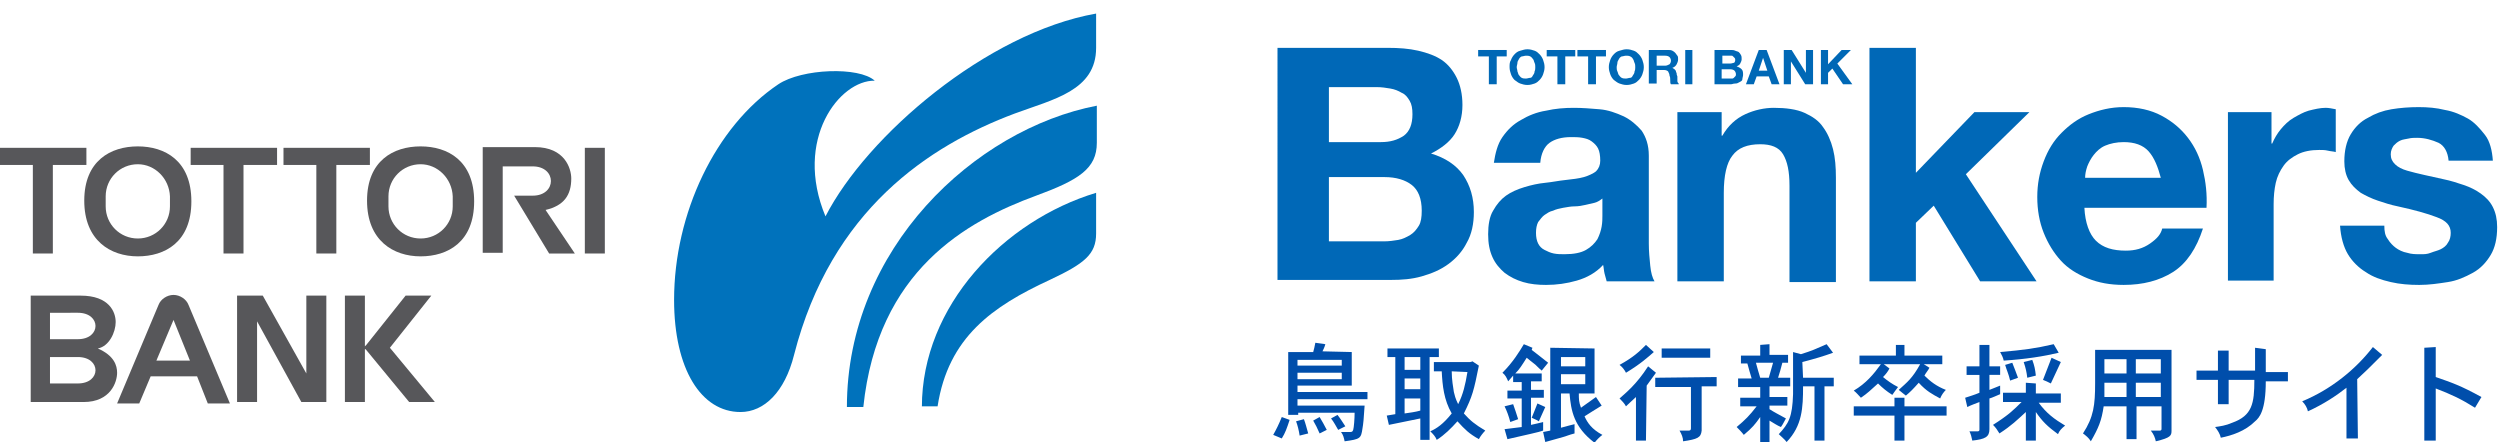 <?xml version="1.0" encoding="utf-8"?>
<!-- Generator: Adobe Illustrator 27.9.1, SVG Export Plug-In . SVG Version: 6.00 Build 0)  -->
<svg version="1.1" id="_レイヤー_2" xmlns="http://www.w3.org/2000/svg" xmlns:xlink="http://www.w3.org/1999/xlink" x="0px"
	 y="0px" viewBox="0 0 350.1 61.9" style="enable-background:new 0 0 350.1 61.9;" xml:space="preserve">
<style type="text/css">
	.st0{fill:#004EAB;}
	.st1{fill:#57575A;}
	.st2{fill:#0072BC;}
	.st3{fill:#0068B6;}
	.st4{fill:#0068B7;}
</style>
<g id="_ヘッダー">
	<g>
		<g>
			<path class="st0" d="M180.6,58.8c-0.4,1.2-0.6,1.8-1.1,2.6l-1.2-0.5c0.4-0.7,0.8-1.5,1.2-2.5L180.6,58.8L180.6,58.8z M189.3,49.3
				V54h-7.6v0.9h9.8v1h-9.8v0.9h9.4c-0.1,1.7-0.2,2.7-0.3,3.2c-0.2,1.4-0.3,1.5-2.5,1.8c-0.1-0.5-0.2-0.9-0.5-1.3h1.1
				c0.4,0,0.5,0,0.6-0.3c0.1-0.3,0.2-1.6,0.2-2.4h-7.9v0.3h-1.4v-8.8h3.5c0.1-0.3,0.2-0.8,0.3-1.3l1.4,0.2c-0.1,0.4-0.3,0.8-0.4,1
				L189.3,49.3L189.3,49.3z M182.6,58.7c0.2,0.5,0.4,1.3,0.6,2L182,61c-0.1-0.7-0.3-1.5-0.5-2L182.6,58.7L182.6,58.7z M181.7,50.4
				v0.8h6.2v-0.8H181.7z M181.7,52.2v0.9h6.2v-0.9H181.7z M184.8,58.4c0.3,0.5,0.7,1.2,1,1.8l-1,0.5c-0.3-0.7-0.6-1.3-0.9-1.8
				L184.8,58.4L184.8,58.4z M187.3,58.1c0.4,0.5,0.7,1,1.1,1.6l-1,0.5c-0.3-0.5-0.6-1.1-1-1.6L187.3,58.1z"/>
			<path class="st0" d="M201.5,48.8V50h-1.3v11.6h-1.3v-3l-4.4,0.9l-0.3-1.3l1.2-0.2V50h-1.1v-1.2C194.3,48.8,201.5,48.8,201.5,48.8
				z M196.7,50v1.8h2.2V50H196.7z M196.7,53v1.5h2.2V53H196.7z M196.7,55.8v2.1c0.7-0.1,1.5-0.2,2.2-0.4v-1.7H196.7z M206.2,50.6
				l0.9,0.6c-0.7,3.5-0.9,4.3-2.1,6.7c0.9,1,1.5,1.5,3,2.4c-0.3,0.3-0.7,0.8-0.9,1.2c-1.4-0.8-1.9-1.3-3-2.5c-0.9,1-1.8,1.9-2.9,2.6
				c-0.2-0.5-0.5-0.8-0.9-1.2c0.9-0.4,1.8-1,3-2.5c-1.1-1.9-1.3-3.9-1.4-5.9h-1.1v-1.3h5.1C206,50.7,206.2,50.6,206.2,50.6z
				 M203.3,52c0,1.2,0.2,2.2,0.3,2.9c0.1,0.4,0.2,0.9,0.6,1.7c0.7-1.4,1-2.7,1.3-4.5L203.3,52L203.3,52z"/>
			<path class="st0" d="M214.6,48.7l-0.1,0.3c0.8,0.6,1.4,1.1,2.3,1.8l-0.9,1.1c-0.6-0.5-0.8-0.8-1.1-1c-0.3-0.2-0.6-0.5-1-0.8
				c-0.7,1.1-1,1.6-1.6,2.2h3.7v1.1h-1.5v1.2h1.8v1.1h-1.8v3.8c0.5-0.1,1.3-0.3,1.7-0.4l0,1.2c-0.5,0.2-2.4,0.6-5,1.2l-0.4-1.4
				c0.7-0.1,1.6-0.2,2.4-0.3v-4h-2v-1.1h2v-1.2h-1.2v-0.9l-0.7,0.8c-0.2-0.5-0.4-0.9-0.8-1.2c1.5-1.5,2.4-3,3-4L214.6,48.7
				L214.6,48.7z M211.9,56.6c0.2,0.6,0.5,1.4,0.7,2.1l-1.1,0.4c-0.2-0.8-0.5-1.6-0.8-2.2L211.9,56.6z M216.4,57
				c-0.3,0.6-0.6,1.4-0.9,2c-0.3-0.2-0.6-0.3-1-0.5c0.2-0.5,0.5-1.2,0.8-2L216.4,57L216.4,57z M223.3,48.8v6.3h-2.2
				c0,0.8,0,1.2,0.3,2c0.3-0.2,1.8-1.3,2.1-1.5l0.8,1.2c-0.8,0.5-1.8,1.1-2.4,1.5c0.4,0.9,1,1.8,2.5,2.6c-0.4,0.3-0.8,0.7-1.1,1.1
				c-2.9-2.2-3.3-4.5-3.5-6.9h-1.2v4.8c0.7-0.2,1.5-0.4,1.9-0.5l0,1.3c-0.8,0.2-1.2,0.4-1.6,0.5c-0.7,0.2-1.8,0.5-2.5,0.7l-0.3-1.4
				l1-0.2V48.7L223.3,48.8L223.3,48.8z M218.6,50v1.3h3.4V50H218.6z M218.6,52.4v1.4h3.4v-1.4H218.6z"/>
			<path class="st0" d="M230.5,61.7h-1.4v-6.1c-0.4,0.4-0.9,0.8-1.4,1.3c-0.2-0.4-0.6-0.8-0.9-1.1c0.9-0.8,2.4-2,4-4.5l1.1,0.9
				c-0.4,0.6-0.9,1.2-1.3,1.8L230.5,61.7L230.5,61.7z M231.6,49.3c-0.8,0.7-1.9,1.7-3.9,2.9c-0.2-0.4-0.5-0.8-0.9-1.1
				c2-1.1,2.8-1.9,3.7-2.8L231.6,49.3L231.6,49.3z M240.4,52.8v1.3h-2.1v6.2c-0.1,1-0.6,1.2-2.6,1.5c0-0.5-0.2-1-0.5-1.5h1.3
				c0.2,0,0.3-0.1,0.3-0.3v-5.8h-5v-1.3L240.4,52.8L240.4,52.8z M239.5,48.8v1.3h-6.8v-1.3H239.5z"/>
			<path class="st0" d="M247.8,48.2v1.5h2.6v1.1h-0.8c-0.2,0.8-0.4,1.5-0.6,2.1h1.7v1.2h-2.9v1.5h2.5v1.2h-2.5v0.5
				c0.6,0.4,1.4,0.8,2.3,1.3c-0.3,0.5-0.4,0.8-0.7,1.2c-0.5-0.2-1.1-0.6-1.6-0.9v3h-1.3v-3.5c-0.7,1-1.1,1.5-2.3,2.5
				c-0.3-0.4-0.7-0.8-1-1.1c1.2-1,1.8-1.6,2.8-2.9h-2.3v-1.2h2.8v-1.5h-3.1v-1.2h1.9c-0.2-0.6-0.4-1.4-0.6-2.1h-0.9v-1.1h2.7v-1.5
				L247.8,48.2L247.8,48.2z M245.9,50.8c0.2,0.7,0.4,1.5,0.6,2.1h1.2c0.2-0.7,0.4-1.4,0.6-2.1H245.9L245.9,50.8z M252.5,52.9h4.3
				v1.2h-1.3v7.6h-1.4v-7.6h-1.6c0,3-0.1,5.5-2.3,7.8c-0.3-0.4-0.7-0.7-1.1-1.1c1.4-1.5,1.9-2.4,2-5.6c0-0.9,0-2.1,0-5.9l1.1,0.3
				c1.6-0.5,2-0.7,3.6-1.4l0.9,1.2c-1.4,0.5-2.4,0.8-4.3,1.3L252.5,52.9L252.5,52.9z"/>
			<path class="st0" d="M266.7,48.3v1.5h5.3V51h-2.6l0.8,0.5c-0.2,0.4-0.5,0.7-0.7,1.1c0.8,0.8,1.7,1.5,3,2
				c-0.3,0.3-0.6,0.7-0.8,1.2c-1.1-0.6-1.9-1-3-2.2c-0.8,0.9-1.2,1.3-1.8,1.8c-0.3-0.2-0.6-0.5-1-0.8c1.2-1.1,1.9-1.6,3-3.6h-5.1
				l0.8,0.6c-0.2,0.4-0.5,0.8-0.9,1.2c0.6,0.5,1.3,1,2.1,1.4c-0.3,0.4-0.6,0.8-0.8,1.1c-0.8-0.5-1.4-1-2-1.6c-1,0.9-1.5,1.4-2.4,2
				c-0.3-0.3-0.6-0.7-1-1c1.7-1,2.8-2.3,3.8-3.7h-3v-1.2h5.1v-1.5L266.7,48.3L266.7,48.3z M266.7,55.7v1.2h5.9v1.3h-5.9v3.5h-1.4
				v-3.5h-5.7v-1.3h5.7v-1.2H266.7z"/>
			<path class="st0" d="M278.6,48.3v3h1.5v1.2h-1.5v2.1c0.5-0.2,1-0.4,1.5-0.6l0,1.2c-0.5,0.2-1.1,0.5-1.5,0.6v4.3
				c0,1.1-0.6,1.4-2.4,1.6c-0.1-0.5-0.2-0.9-0.4-1.3h1.2c0.1,0,0.2-0.1,0.2-0.2v-3.9c-0.5,0.2-1.1,0.4-1.7,0.7l-0.3-1.3
				c0.6-0.2,1.3-0.4,2-0.7v-2.5h-1.8v-1.2h1.8v-3L278.6,48.3L278.6,48.3z M285.1,53.7v1.4h3.5v1.3h-3.1c1.1,1.5,2.2,2.3,3.7,3.2
				c-0.5,0.4-0.8,0.7-1,1.2c-1.5-1.1-2.2-1.8-3.1-3.1v4h-1.4v-4c-1.2,1.1-2,1.9-3.7,3c-0.3-0.5-0.5-0.8-0.9-1.2
				c2.2-1.4,2.9-2.1,4-3.2h-2.6v-1.3h3.2v-1.4L285.1,53.7L285.1,53.7z M288.3,49.4c-2.1,0.5-4.6,0.9-7.7,1.1
				c-0.1-0.5-0.3-0.8-0.5-1.2c3.4-0.3,4.9-0.5,7.5-1.1L288.3,49.4L288.3,49.4z M281.8,50.8c0.3,0.8,0.6,1.5,0.8,2.1l-1.1,0.4
				c-0.2-0.9-0.5-1.5-0.7-2.2L281.8,50.8z M284.6,50.4c0.3,0.8,0.4,1.3,0.5,2.2l-1.2,0.3c-0.1-0.8-0.2-1.3-0.5-2.2L284.6,50.4z
				 M287.2,53.7c-0.4-0.2-0.8-0.4-1.1-0.5c0.4-1,0.7-1.8,1.2-3.1l1.3,0.6L287.2,53.7z"/>
			<path class="st0" d="M304.1,49v11.3c0,0.7-0.1,1-2.2,1.5c-0.1-0.5-0.3-1-0.7-1.5h1.3c0.1,0,0.2-0.1,0.2-0.2v-3.2h-3.5v4.6h-1.4
				v-4.6h-3.2c-0.3,2-0.7,3-1.8,4.9c-0.3-0.5-0.7-0.8-1.1-1.1c1.5-2.3,1.7-4,1.7-7c0-0.5,0-1.1,0-4.7L304.1,49L304.1,49z
				 M294.7,53.6l0,2h3.1v-2H294.7z M294.7,50.3v2h3.1v-2H294.7z M299.1,50.3v2h3.5v-2H299.1z M299.1,53.6v2h3.5v-2H299.1z"/>
			<path class="st0" d="M317.3,48.9v3.2h3.1v1.3h-3.1c0,4.1-0.9,5.1-1.5,5.6c-1.4,1.4-3.3,2-4.8,2.3c-0.1-0.5-0.4-1-0.8-1.5
				c0.7-0.1,1.5-0.2,2.4-0.6c2.8-1,3.1-2.7,3.1-6h-3.6v3.4h-1.5v-3.4h-3v-1.3h3v-2.8h1.5v2.8h3.7v-3.2L317.3,48.9L317.3,48.9z"/>
			<path class="st0" d="M330.2,61.4h-1.6v-7.1c-1.4,1.1-3.2,2.3-5.4,3.3c-0.1-0.5-0.4-1-0.8-1.4c4.1-1.7,7.5-4.5,9.9-7.6l1.3,1.1
				c-2,2-2.3,2.3-3.5,3.4L330.2,61.4L330.2,61.4z"/>
			<path class="st0" d="M341.1,48.6v4.2c2.3,0.8,3.5,1.2,6.4,2.8l-0.9,1.5c-1.9-1.2-3.4-1.9-5.5-2.7v7.3h-1.6v-13L341.1,48.6
				L341.1,48.6z"/>
		</g>
		<g>
			<g>
				<polygon class="st1" points="12.1,20.7 0,20.7 0,23.1 4.6,23.1 4.6,35.5 7.4,35.5 7.4,23.1 12.1,23.1 				"/>
				<polygon class="st1" points="38.8,20.7 26.7,20.7 26.7,23.1 31.3,23.1 31.3,35.5 34.1,35.5 34.1,23.1 38.8,23.1 				"/>
				<polygon class="st1" points="51.8,20.7 39.7,20.7 39.7,23.1 44.3,23.1 44.3,35.5 47.1,35.5 47.1,23.1 51.8,23.1 				"/>
				<rect x="81.9" y="20.7" class="st1" width="2.8" height="14.8"/>
				<path class="st1" d="M11.8,28.1L11.8,28.1c0-5.6,3.7-7.6,7.5-7.6s7.5,2,7.5,7.7v0c0,5.7-3.7,7.7-7.5,7.7S11.8,33.7,11.8,28.1z
					 M19.3,23c-2.5,0-4.5,2-4.5,4.5v1.4c0,2.5,2,4.5,4.5,4.5l0,0c2.5,0,4.5-2,4.5-4.5v-1.4C23.7,25,21.7,23,19.3,23L19.3,23z"/>
				<path class="st1" d="M51.4,28.1L51.4,28.1c0-5.6,3.7-7.6,7.5-7.6s7.5,2,7.5,7.7v0c0,5.7-3.7,7.7-7.5,7.7S51.4,33.7,51.4,28.1z
					 M58.9,23c-2.5,0-4.5,2-4.5,4.5v1.4c0,2.5,2,4.5,4.5,4.5l0,0c2.5,0,4.5-2,4.5-4.5v-1.4C63.3,25,61.3,23,58.9,23L58.9,23z"/>
				<path class="st1" d="M76.4,29.4c2.6-0.6,3.6-2.1,3.6-4.4c0-1.4-0.9-4.4-5.1-4.4h-7.3v14.8h2.8V23.3h4.2c3.4,0,3.4,4.1,0,4.1
					h-2.6l4.9,8.1h3.6L76.4,29.4L76.4,29.4z"/>
				<path class="st1" d="M16.4,52.2c0,1.3-0.9,4.1-4.7,4.1H4.3V41.4h7c4,0,4.9,2.3,4.9,3.7s-0.9,3.4-2.5,3.7
					C16,49.8,16.4,51.2,16.4,52.2z M7,47.5h3.9c3.3,0,3.3-3.7,0-3.7H7L7,47.5L7,47.5z M7,53.7h3.9c3.3,0,3.3-3.7,0-3.7H7L7,53.7
					L7,53.7z"/>
				<path class="st1" d="M29.1,56.5h3.1l-5.8-13.8c-0.3-0.8-1.2-1.4-2.1-1.4s-1.8,0.6-2.1,1.4l-5.8,13.8h3.1l1.6-3.8h6.5L29.1,56.5
					L29.1,56.5z M21.9,50.5l2.4-5.7l2.3,5.7H21.9z"/>
				<polygon class="st1" points="42.9,41.4 42.9,52.3 36.8,41.4 36,41.4 34.8,41.4 33.2,41.4 33.2,56.3 36,56.3 36,45 42.2,56.3 
					42.9,56.3 43.8,56.3 45.7,56.3 45.7,41.4 				"/>
				<polygon class="st1" points="54.6,48.7 60.4,41.4 56.8,41.4 51.3,48.3 51.1,48.5 51.1,48.3 51.1,41.4 48.3,41.4 48.3,56.3 
					51.1,56.3 51.1,48.9 51.2,48.9 57.3,56.3 60.9,56.3 				"/>
			</g>
			<g>
				<path class="st2" d="M122.5,11.3c-2.2-2-10.2-1.7-13.5,0.5c-8.8,5.9-14.6,18.1-14.6,30.2c0,9.7,3.8,15.7,9.3,15.7
					c3.3,0,6.2-2.8,7.5-8c5.2-20.3,18.9-29.3,30.9-33.8c5.4-2,11.4-3.2,11.4-9.2V1.9c-15.3,2.7-32.1,17.1-37.9,28.4
					C111.1,19.5,117.6,11.2,122.5,11.3L122.5,11.3z"/>
				<path class="st2" d="M118.6,57c0-22.2,17.9-38.9,35-42.2V20c0,3.6-2.5,5.2-8.5,7.4c-9.8,3.6-22.2,10.5-24.2,29.6H118.6L118.6,57
					z"/>
				<path class="st2" d="M129.1,57c0-14.2,11.5-26.1,24.4-30v5.7c0,2.9-1.6,4.2-6.5,6.5c-8,3.7-14.2,8-15.7,17.7H129.1L129.1,57z"/>
			</g>
		</g>
		<g>
			<g>
				<path class="st3" d="M207,7.9V7h4v0.9h-1.4v3.9h-1.1V7.9H207L207,7.9z"/>
				<path class="st3" d="M211.6,8.4c0.1-0.3,0.3-0.6,0.5-0.8s0.4-0.4,0.8-0.5s0.6-0.2,1-0.2s0.7,0.1,1,0.2c0.3,0.1,0.5,0.3,0.7,0.5
					c0.2,0.2,0.4,0.5,0.5,0.8c0.1,0.3,0.2,0.6,0.2,1s-0.1,0.7-0.2,1c-0.1,0.3-0.3,0.6-0.5,0.8c-0.2,0.2-0.4,0.4-0.7,0.5
					c-0.3,0.1-0.6,0.2-1,0.2s-0.7-0.1-1-0.2s-0.5-0.3-0.8-0.5c-0.2-0.2-0.4-0.5-0.5-0.8c-0.1-0.3-0.2-0.6-0.2-1S211.4,8.7,211.6,8.4
					z M212.5,10c0.1,0.2,0.1,0.4,0.2,0.5c0.1,0.1,0.2,0.3,0.4,0.4s0.4,0.1,0.6,0.1s0.4-0.1,0.6-0.1s0.3-0.2,0.4-0.4
					c0.1-0.1,0.2-0.3,0.2-0.5c0.1-0.2,0.1-0.4,0.1-0.6s0-0.4-0.1-0.6s-0.1-0.4-0.2-0.5s-0.2-0.3-0.4-0.4c-0.2-0.1-0.4-0.1-0.6-0.1
					s-0.4,0.1-0.6,0.1c-0.2,0.1-0.3,0.2-0.4,0.4s-0.2,0.3-0.2,0.5s-0.1,0.4-0.1,0.6S212.5,9.8,212.5,10z"/>
				<path class="st3" d="M216.6,7.9V7h4v0.9h-1.4v3.9h-1.1V7.9H216.6L216.6,7.9z"/>
				<path class="st3" d="M220.9,7.9V7h4v0.9h-1.4v3.9h-1.1V7.9H220.9L220.9,7.9z"/>
				<path class="st3" d="M225.5,8.4c0.1-0.3,0.3-0.6,0.5-0.8s0.4-0.4,0.8-0.5s0.6-0.2,1-0.2s0.7,0.1,1,0.2c0.3,0.1,0.5,0.3,0.7,0.5
					s0.4,0.5,0.5,0.8c0.1,0.3,0.2,0.6,0.2,1s-0.1,0.7-0.2,1s-0.3,0.6-0.5,0.8c-0.2,0.2-0.4,0.4-0.7,0.5s-0.6,0.2-1,0.2
					s-0.7-0.1-1-0.2c-0.3-0.1-0.5-0.3-0.8-0.5c-0.2-0.2-0.4-0.5-0.5-0.8s-0.2-0.6-0.2-1S225.4,8.7,225.5,8.4z M226.5,10
					c0.1,0.2,0.1,0.4,0.2,0.5c0.1,0.1,0.2,0.3,0.4,0.4s0.4,0.1,0.6,0.1s0.4-0.1,0.6-0.1s0.3-0.2,0.4-0.4c0.1-0.1,0.2-0.3,0.2-0.5
					c0.1-0.2,0.1-0.4,0.1-0.6s0-0.4-0.1-0.6s-0.1-0.4-0.2-0.5c-0.1-0.2-0.2-0.3-0.4-0.4c-0.2-0.1-0.4-0.1-0.6-0.1s-0.4,0.1-0.6,0.1
					c-0.2,0.1-0.3,0.2-0.4,0.4c-0.1,0.2-0.2,0.3-0.2,0.5s-0.1,0.4-0.1,0.6S226.4,9.8,226.5,10z"/>
				<path class="st3" d="M233.6,7c0.2,0,0.4,0,0.6,0.1s0.3,0.2,0.4,0.3c0.1,0.1,0.2,0.3,0.3,0.4s0.1,0.3,0.1,0.5
					c0,0.3-0.1,0.5-0.2,0.7s-0.3,0.4-0.6,0.5l0,0c0.1,0.1,0.2,0.1,0.3,0.2s0.2,0.2,0.2,0.3s0.1,0.2,0.1,0.3c0,0.1,0,0.2,0.1,0.4
					c0,0.1,0,0.2,0,0.3c0,0.1,0,0.2,0,0.3c0,0.1,0,0.2,0.1,0.3s0.1,0.2,0.1,0.2H234c-0.1-0.1-0.1-0.3-0.1-0.6c0-0.2,0-0.4-0.1-0.6
					c0-0.2-0.1-0.4-0.2-0.6c-0.1-0.1-0.3-0.2-0.6-0.2H232v1.9h-1.1V7L233.6,7L233.6,7z M233.2,9.2c0.2,0,0.4-0.1,0.6-0.2
					c0.1-0.1,0.2-0.3,0.2-0.5s-0.1-0.4-0.2-0.5s-0.3-0.2-0.6-0.2H232v1.4H233.2z"/>
				<path class="st3" d="M237,7v4.8H236V7C236,7,237,7,237,7z"/>
				<path class="st3" d="M242.4,7c0.2,0,0.4,0,0.6,0.1s0.4,0.1,0.5,0.2c0.1,0.1,0.2,0.2,0.3,0.4s0.1,0.3,0.1,0.6
					c0,0.2-0.1,0.4-0.2,0.6s-0.3,0.3-0.5,0.4c0.3,0.1,0.5,0.2,0.7,0.4s0.2,0.5,0.2,0.8c0,0.2-0.1,0.4-0.1,0.6s-0.2,0.3-0.4,0.4
					c-0.2,0.1-0.3,0.2-0.6,0.2s-0.4,0.1-0.6,0.1h-2.3V7L242.4,7L242.4,7z M242.3,8.9c0.2,0,0.4-0.1,0.5-0.1s0.2-0.2,0.2-0.4
					c0-0.1,0-0.2-0.1-0.3s-0.1-0.1-0.2-0.2s-0.1-0.1-0.2-0.1c-0.1,0-0.2,0-0.3,0h-1v1.1H242.3L242.3,8.9z M242.3,11
					c0.1,0,0.2,0,0.3,0s0.2-0.1,0.2-0.1s0.1-0.1,0.2-0.2s0.1-0.2,0.1-0.3c0-0.2-0.1-0.4-0.2-0.5c-0.1-0.1-0.3-0.2-0.6-0.2h-1.2V11
					L242.3,11L242.3,11z"/>
				<path class="st3" d="M247.4,7l1.8,4.8h-1.1l-0.4-1.1H246l-0.4,1.1h-1.1l1.8-4.8L247.4,7L247.4,7z M247.5,9.9l-0.6-1.8h0
					l-0.6,1.8C246.2,9.9,247.5,9.9,247.5,9.9z"/>
				<path class="st3" d="M250.9,7l2,3.2h0V7h1v4.8h-1.1l-2-3.2h0v3.2h-1V7L250.9,7L250.9,7z"/>
				<path class="st3" d="M256,7v2l1.9-2h1.3l-1.9,1.9l2.1,2.9h-1.3l-1.5-2.2l-0.6,0.6v1.6H255V7L256,7L256,7z"/>
			</g>
			<g>
				<path class="st4" d="M194.3,6.7c1.6,0,3,0.1,4.3,0.4s2.4,0.7,3.3,1.3c0.9,0.6,1.6,1.5,2.1,2.5s0.8,2.3,0.8,3.8
					c0,1.6-0.4,3-1.1,4.1s-1.9,2-3.3,2.7c2,0.6,3.5,1.6,4.5,3c1,1.5,1.5,3.2,1.5,5.2c0,1.6-0.3,3.1-1,4.3c-0.6,1.2-1.5,2.2-2.6,3
					c-1.1,0.8-2.3,1.3-3.7,1.7s-2.8,0.5-4.3,0.5h-15.9V6.7H194.3L194.3,6.7z M193.4,19.9c1.3,0,2.3-0.3,3.2-0.9
					c0.8-0.6,1.2-1.6,1.2-3c0-0.8-0.1-1.4-0.4-1.9s-0.6-0.9-1.1-1.1c-0.5-0.3-1-0.5-1.6-0.6c-0.6-0.1-1.2-0.2-1.9-0.2h-6.7v7.7
					L193.4,19.9L193.4,19.9z M193.8,33.8c0.7,0,1.4-0.1,2-0.2c0.6-0.1,1.2-0.4,1.7-0.7c0.5-0.3,0.9-0.8,1.2-1.3
					c0.3-0.5,0.4-1.2,0.4-2.1c0-1.7-0.5-2.9-1.4-3.6c-0.9-0.7-2.2-1.1-3.8-1.1h-7.8v9L193.8,33.8L193.8,33.8z"/>
				<path class="st4" d="M210.4,19.2c0.7-1,1.5-1.8,2.6-2.4c1-0.6,2.2-1.1,3.5-1.3c1.3-0.3,2.6-0.4,3.9-0.4c1.2,0,2.4,0.1,3.6,0.2
					s2.3,0.5,3.4,1c1,0.5,1.8,1.2,2.5,2c0.6,0.9,1,2,1,3.5v12.3c0,1.1,0.1,2.1,0.2,3.1s0.3,1.7,0.6,2.2H225
					c-0.1-0.4-0.2-0.7-0.3-1.1c-0.1-0.4-0.1-0.8-0.2-1.2c-1,1.1-2.3,1.8-3.7,2.2s-2.8,0.6-4.3,0.6c-1.1,0-2.2-0.1-3.2-0.4
					c-1-0.3-1.8-0.7-2.6-1.3c-0.7-0.6-1.3-1.3-1.7-2.2s-0.6-1.9-0.6-3.2c0-1.3,0.2-2.5,0.7-3.3c0.5-0.9,1.1-1.6,1.8-2.1
					s1.6-0.9,2.6-1.2c1-0.3,1.9-0.5,2.9-0.6c1-0.1,1.9-0.3,2.9-0.4c0.9-0.1,1.8-0.2,2.5-0.4c0.7-0.2,1.3-0.5,1.7-0.8
					c0.4-0.4,0.6-0.9,0.6-1.5c0-0.7-0.1-1.3-0.3-1.7s-0.5-0.7-0.9-1s-0.8-0.4-1.3-0.5c-0.5-0.1-1.1-0.1-1.6-0.1
					c-1.3,0-2.3,0.3-3,0.8c-0.7,0.5-1.2,1.5-1.3,2.8h-6.5C209.4,21.5,209.7,20.2,210.4,19.2L210.4,19.2z M223.3,28.4
					c-0.4,0.1-0.9,0.2-1.3,0.3s-1,0.2-1.5,0.2s-1,0.1-1.6,0.2c-0.5,0.1-1,0.2-1.4,0.4c-0.5,0.1-0.9,0.4-1.2,0.6s-0.6,0.6-0.9,1
					c-0.2,0.4-0.3,0.9-0.3,1.5s0.1,1.1,0.3,1.5s0.5,0.7,0.9,0.9s0.8,0.4,1.3,0.5s1,0.1,1.5,0.1c1.3,0,2.3-0.2,3-0.6s1.2-0.9,1.6-1.5
					c0.3-0.6,0.5-1.2,0.6-1.8c0.1-0.6,0.1-1.1,0.1-1.5v-2.4C224,28.1,223.7,28.3,223.3,28.4L223.3,28.4z"/>
				<path class="st4" d="M241.1,15.7V19h0.1c0.8-1.4,1.9-2.4,3.2-3c1.3-0.6,2.7-0.9,4-0.9c1.7,0,3.2,0.2,4.3,0.7
					c1.1,0.5,2,1.1,2.6,2c0.6,0.8,1.1,1.9,1.4,3.1s0.4,2.5,0.4,4v14.6h-6.5V26c0-2-0.3-3.4-0.9-4.4c-0.6-1-1.7-1.4-3.2-1.4
					c-1.8,0-3.1,0.5-3.9,1.6c-0.8,1-1.2,2.8-1.2,5.2v12.4h-6.5V15.7H241.1L241.1,15.7z"/>
				<path class="st4" d="M268.3,6.7v17.5l8.2-8.5h7.7l-8.9,8.7l9.9,15h-7.9l-6.5-10.6l-2.5,2.4v8.2h-6.5V6.7H268.3L268.3,6.7z"/>
				<path class="st4" d="M293.5,33.7c1,1,2.4,1.4,4.2,1.4c1.3,0,2.4-0.3,3.4-1s1.5-1.3,1.7-2.1h5.7c-0.9,2.8-2.3,4.9-4.2,6.1
					c-1.9,1.2-4.2,1.8-6.9,1.8c-1.9,0-3.5-0.3-5-0.9c-1.5-0.6-2.8-1.4-3.8-2.5c-1-1.1-1.8-2.4-2.4-3.9c-0.6-1.5-0.9-3.2-0.9-5
					s0.3-3.4,0.9-5s1.4-2.9,2.5-4c1.1-1.1,2.3-2,3.8-2.6c1.5-0.6,3.1-1,4.9-1c2,0,3.8,0.4,5.3,1.2c1.5,0.8,2.7,1.8,3.7,3.1
					s1.7,2.8,2.1,4.5s0.6,3.4,0.5,5.3h-17.1C292,31.2,292.6,32.8,293.5,33.7L293.5,33.7z M300.9,21.2c-0.8-0.9-2-1.3-3.5-1.3
					c-1,0-1.9,0.2-2.6,0.5s-1.2,0.8-1.6,1.3c-0.4,0.5-0.7,1.1-0.9,1.6c-0.2,0.6-0.3,1.1-0.3,1.6h10.6
					C302.2,23.4,301.7,22.1,300.9,21.2L300.9,21.2z"/>
				<path class="st4" d="M318.1,15.7v4.4h0.1c0.3-0.7,0.7-1.4,1.2-2c0.5-0.6,1.1-1.2,1.8-1.6s1.4-0.8,2.1-1c0.8-0.2,1.6-0.4,2.4-0.4
					c0.4,0,0.9,0.1,1.4,0.2v6c-0.3-0.1-0.7-0.1-1.1-0.2s-0.8-0.1-1.2-0.1c-1.2,0-2.2,0.2-3,0.6c-0.8,0.4-1.5,0.9-2,1.6
					s-0.9,1.5-1.1,2.4c-0.2,0.9-0.3,1.9-0.3,3v10.7H312V15.7H318.1L318.1,15.7z"/>
				<path class="st4" d="M334.4,33.5c0.3,0.5,0.7,0.9,1.1,1.2s1,0.6,1.6,0.7c0.6,0.2,1.2,0.2,1.9,0.2c0.5,0,0.9,0,1.4-0.2
					s1-0.3,1.4-0.5s0.8-0.5,1-0.9c0.3-0.4,0.4-0.9,0.4-1.4c0-1-0.6-1.7-2-2.2c-1.3-0.5-3.1-1-5.4-1.5c-1-0.2-1.9-0.5-2.8-0.8
					s-1.7-0.7-2.4-1.1c-0.7-0.5-1.3-1.1-1.7-1.8c-0.4-0.7-0.6-1.6-0.6-2.6c0-1.5,0.3-2.8,0.9-3.8c0.6-1,1.4-1.8,2.4-2.3
					c1-0.6,2.1-1,3.3-1.2c1.2-0.2,2.5-0.3,3.8-0.3s2.5,0.1,3.7,0.4c1.2,0.2,2.3,0.7,3.2,1.2s1.7,1.4,2.4,2.3s1,2.2,1.1,3.6h-6.2
					c-0.1-1.2-0.6-2.1-1.4-2.5c-0.9-0.4-1.9-0.7-3-0.7c-0.4,0-0.8,0-1.2,0.1s-0.8,0.1-1.2,0.3s-0.6,0.4-0.9,0.7
					c-0.2,0.3-0.4,0.7-0.4,1.2c0,0.6,0.2,1,0.6,1.4c0.4,0.4,1,0.7,1.7,0.9s1.5,0.4,2.4,0.6c0.9,0.2,1.8,0.4,2.7,0.6
					c1,0.2,1.9,0.5,2.8,0.8c0.9,0.3,1.7,0.7,2.4,1.2c0.7,0.5,1.3,1.1,1.7,1.9c0.4,0.8,0.6,1.7,0.6,2.8c0,1.6-0.3,2.9-0.9,3.9
					s-1.4,1.9-2.5,2.5s-2.2,1.1-3.5,1.3s-2.6,0.4-4,0.4s-2.7-0.1-4-0.4s-2.5-0.7-3.5-1.4c-1-0.6-1.9-1.5-2.5-2.5s-1-2.4-1.1-4h6.2
					C333.9,32.4,334,33,334.4,33.5L334.4,33.5z"/>
			</g>
		</g>
	</g>
</g>
</svg>
